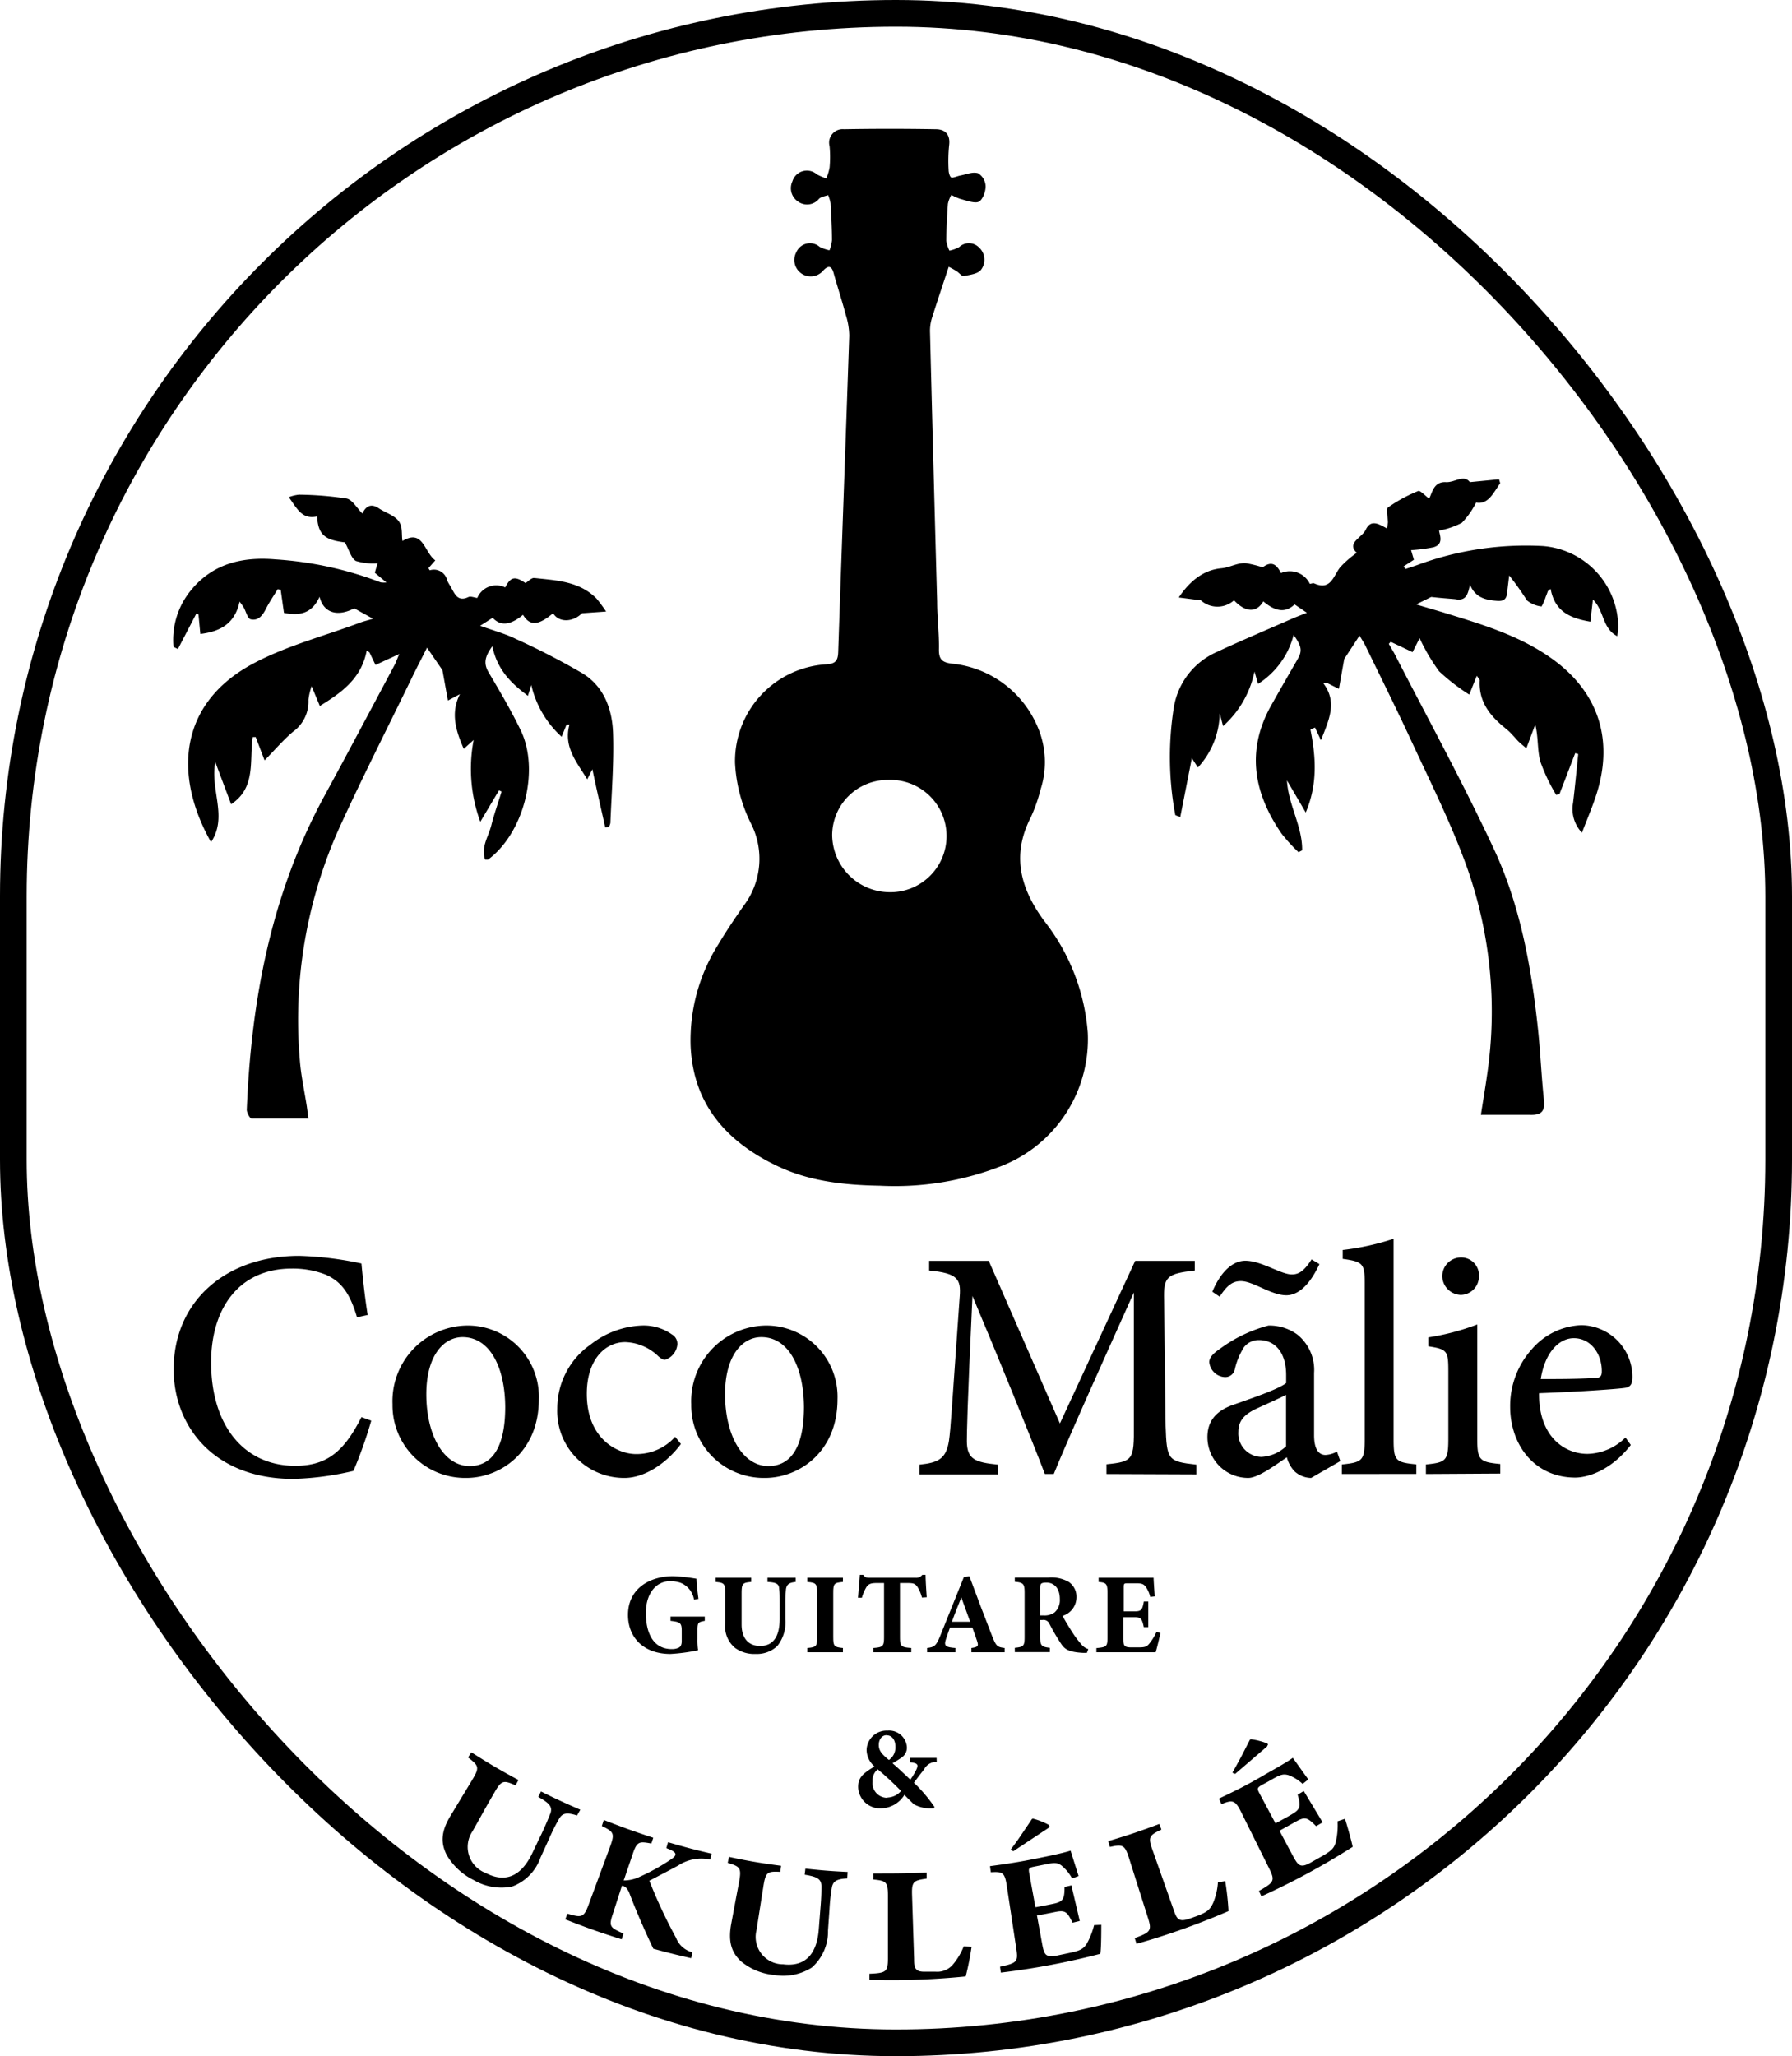 <svg id="Calque_1" data-name="Calque 1" xmlns="http://www.w3.org/2000/svg" viewBox="0 0 201.43 231.02"><defs><style>.cls-1{fill:none;stroke:#000;stroke-miterlimit:10;stroke-width:3px;}</style></defs><path d="M104.78,298.76c-.73.13-.82.18-.82,1.05v1a7.89,7.89,0,0,0,.07,1.25,20.23,20.23,0,0,1-3.11.42c-3,0-4.77-1.84-4.77-4.39,0-2.9,2.36-4.35,5.1-4.35a20.4,20.4,0,0,1,2.6.29c0,.57.13,1.55.22,2.26l-.5.09a2.44,2.44,0,0,0-1.58-1.92,3.71,3.71,0,0,0-1.1-.16c-1.56,0-2.73,1.35-2.73,3.57s.8,4.06,2.91,4.06a1.73,1.73,0,0,0,.83-.18c.19-.12.29-.34.29-.74v-1.13c0-.9-.18-1-1.26-1.12v-.48h3.85Z" transform="translate(-25.56 -116.65)"></path><path d="M115,294.39c-.82.08-1,.33-1.09.79a15.35,15.35,0,0,0-.07,1.72v1.69a4.26,4.26,0,0,1-.91,3,3.34,3.34,0,0,1-2.42.89,3.69,3.69,0,0,1-2.31-.67,3.1,3.1,0,0,1-1.11-2.79v-3.26c0-1.19-.11-1.28-1.09-1.37v-.47h4v.47c-1,.09-1.08.18-1.08,1.37v3.42c0,1.45.7,2.4,2.08,2.4,1.53,0,2.2-1.13,2.2-3.07V296.9c0-.88,0-1.35-.06-1.73,0-.6-.41-.73-1.31-.78v-.47H115Z" transform="translate(-25.56 -116.65)"></path><path d="M116.31,302.29v-.48c1-.09,1.1-.17,1.1-1.25v-4.91c0-1.08-.13-1.18-1.1-1.26v-.47h4v.47c-1,.09-1.09.18-1.09,1.26v4.91c0,1.07.11,1.15,1.09,1.25v.48Z" transform="translate(-25.56 -116.65)"></path><path d="M129.19,296.14a3.93,3.93,0,0,0-.55-1.26c-.23-.27-.34-.37-1.1-.37h-.82v6.05c0,1.08.13,1.16,1.27,1.25v.48h-4.27v-.48c1.09-.09,1.21-.17,1.21-1.25v-6.05h-.79c-.72,0-.92.11-1.17.42a5.08,5.08,0,0,0-.53,1.23H122c.09-.94.18-2,.21-2.57h.39c.19.3.34.33.73.33h5.15a.85.85,0,0,0,.75-.33h.37c0,.55.07,1.68.13,2.52Z" transform="translate(-25.56 -116.65)"></path><path d="M134.75,302.29v-.48c.81-.11.81-.26.63-.81-.13-.39-.33-1-.52-1.48h-2.52c-.14.4-.32.89-.45,1.29-.27.81,0,.91,1.06,1v.48h-3.18v-.48c.81-.1,1-.22,1.45-1.3l2.68-6.66.62-.11c.83,2.24,1.7,4.53,2.54,6.68.47,1.2.59,1.29,1.43,1.39v.48Zm-1.13-6.16c-.37.93-.73,1.79-1.06,2.73h2.05Z" transform="translate(-25.56 -116.65)"></path><path d="M147.73,302.36h-.38c-1.64-.08-2.12-.42-2.5-1a23.24,23.24,0,0,1-1.33-2.27.72.72,0,0,0-.78-.43h-.26v1.88c0,1,.13,1.14,1.09,1.25v.48h-3.94v-.48c1-.1,1.1-.21,1.1-1.25v-4.93c0-1-.13-1.16-1.1-1.24v-.47h3.74a3.94,3.94,0,0,1,2.33.49,2,2,0,0,1,.86,1.71A2.19,2.19,0,0,1,145,298.2c.19.39.7,1.23,1.08,1.82a10.42,10.42,0,0,0,1,1.34,1.58,1.58,0,0,0,.81.57Zm-4.9-4.21a1.93,1.93,0,0,0,1.26-.33,1.85,1.85,0,0,0,.6-1.51c0-1.36-.78-1.85-1.5-1.85-.35,0-.52.05-.6.13s-.11.23-.11.49v3.07Z" transform="translate(-25.56 -116.65)"></path><path d="M156,300.1c-.06.35-.42,1.83-.54,2.19H148.8v-.47c1.17-.11,1.25-.18,1.25-1.26v-4.92c0-1.09-.16-1.17-1-1.25v-.47h4.18c1.36,0,1.81,0,2,0,0,.23.07,1.29.13,2.09l-.51.06a3.18,3.18,0,0,0-.55-1.2c-.23-.25-.4-.33-1.06-.33h-.83c-.49,0-.54,0-.54.46v2.69h1.26c.72,0,.85-.19,1-1.1h.5v2.87h-.5c-.21-.95-.31-1.11-1.06-1.11h-1.24v2.22c0,.88,0,1.16.82,1.17h.91c.73,0,.92-.09,1.2-.44a5.88,5.88,0,0,0,.79-1.29Z" transform="translate(-25.56 -116.65)"></path><path d="M90.42,320.63c-1.2-.4-1.66-.23-2,.34a21.35,21.35,0,0,0-1.11,2.21l-1,2.19a5.33,5.33,0,0,1-3.21,3.25,6.17,6.17,0,0,1-4.32-.75,7.17,7.17,0,0,1-3-2.79c-.69-1.34-.66-2.64.41-4.4l2.42-4c.88-1.45.79-1.64-.44-2.57l.37-.58c2.08,1.32,3.15,1.95,5.3,3.11l-.33.6c-1.37-.6-1.59-.59-2.42.89-1,1.7-1.45,2.56-2.41,4.26a3.13,3.13,0,0,0,1.48,4.7c2.35,1.22,4.09.21,5.26-2.29.4-.83.59-1.25,1-2.08.54-1.15.78-1.78,1-2.3.29-.79-.14-1.19-1.35-1.88l.3-.61c1.75.87,2.64,1.28,4.42,2.05Z" transform="translate(-25.56 -116.65)"></path><path d="M93.43,321.13c2.2.86,3.32,1.26,5.56,2l-.21.65c-1.39-.26-1.62-.25-2.11,1.21l-1,2.94a4.2,4.2,0,0,0,1.83-.43,23.1,23.1,0,0,0,3.57-2c.61-.42.57-.72-.27-1.07l-.34-.14.19-.66c2,.58,2.93.83,4.9,1.29l-.15.66a4.73,4.73,0,0,0-3.59.66c-.95.52-2.15,1.14-3.26,1.72a57,57,0,0,0,3,6.41A2.66,2.66,0,0,0,103.4,336l-.15.66c-1.71-.39-2.56-.6-4.25-1.06-.61-1.26-1.82-3.93-2.66-6.16-.25-.66-.53-.87-.87-.92l-1,3.09c-.5,1.48-.38,1.6,1.17,2.28l-.2.65c-2.56-.81-3.83-1.26-6.34-2.24l.24-.64c1.6.47,1.84.45,2.38-1l2.43-6.57c.53-1.45.39-1.63-.94-2.28Z" transform="translate(-25.56 -116.65)"></path><path d="M120.79,327.7c-1.24.05-1.6.37-1.72,1a20.88,20.88,0,0,0-.27,2.45l-.17,2.41a5.37,5.37,0,0,1-1.83,4.16,6,6,0,0,1-4.21.83,6.82,6.82,0,0,1-3.73-1.53c-1.08-1-1.48-2.22-1.1-4.25.34-1.83.51-2.75.86-4.58.31-1.67.16-1.81-1.26-2.24l.14-.67c2.33.49,3.51.69,5.86,1l-.09.68c-1.46-.07-1.65,0-1.91,1.69-.31,1.94-.46,2.91-.76,4.84a3.08,3.08,0,0,0,3,3.86c2.55.31,3.81-1.24,4-4l.18-2.3c.11-1.26.11-1.94.11-2.48,0-.84-.54-1.07-1.88-1.29l.08-.68c1.89.2,2.84.28,4.75.37Z" transform="translate(-25.56 -116.65)"></path><path d="M134.77,335.39a32.44,32.44,0,0,1-.66,3.32,83.21,83.21,0,0,1-10.82.38v-.68c1.91-.08,2.08-.23,2.08-1.77,0-2.81,0-4.21,0-7,0-1.55-.2-1.68-1.65-1.82l0-.68c2.39,0,3.59,0,6-.1l0,.68c-1.5.21-1.69.33-1.64,1.88l.23,7.14c0,1,.09,1.48,1.28,1.44,0,0,1,0,1.12,0a2.31,2.31,0,0,0,2-.85,7.47,7.47,0,0,0,1.18-2Z" transform="translate(-25.56 -116.65)"></path><path d="M149.35,332.91c0,.51,0,2.71-.11,3.26a84,84,0,0,1-11.18,2.11l-.09-.66c1.94-.42,2.05-.55,1.82-2.08-.42-2.78-.63-4.17-1.06-7-.23-1.54-.48-1.61-1.8-1.54l-.09-.68c2.48-.33,3.71-.54,6.17-1.05,2-.41,2.63-.61,2.89-.69.1.32.55,1.76.9,2.85l-.73.27a4.85,4.85,0,0,0-1.22-1.47c-.42-.28-.7-.33-1.67-.13l-1.24.25c-.73.14-.8.18-.68.8.27,1.52.41,2.27.69,3.79.79-.15,1.18-.22,2-.39,1.12-.23,1.27-.55,1.27-1.89l.77-.18.94,4-.81.19c-.62-1.26-.83-1.43-2-1.19-.79.16-1.18.24-2,.38l.57,3.12c.23,1.25.34,1.63,1.67,1.39l1.51-.32c1.19-.25,1.48-.47,1.84-1a8.35,8.35,0,0,0,.83-2.1Z" transform="translate(-25.56 -116.65)"></path><path d="M163.28,328a31.37,31.37,0,0,1,.37,3.37,83.22,83.22,0,0,1-10.34,3.68l-.2-.65c1.82-.66,1.94-.85,1.47-2.32-.85-2.68-1.27-4-2.12-6.69-.47-1.47-.7-1.54-2.14-1.23l-.19-.65c2.31-.69,3.47-1.08,5.74-1.93l.24.63c-1.39.66-1.53.84-1,2.3l2.38,6.74c.33.95.53,1.38,1.67,1,.05,0,1-.35,1.08-.38,1.17-.45,1.39-.8,1.69-1.44a7.22,7.22,0,0,0,.53-2.29Z" transform="translate(-25.56 -116.65)"></path><path d="M176.74,321c.17.47.77,2.6.87,3.15a82.27,82.27,0,0,1-10.26,5.56l-.28-.6c1.75-1,1.82-1.16,1.14-2.55l-3.13-6.3c-.69-1.41-1-1.39-2.22-.91l-.29-.62c2.31-1.09,3.45-1.68,5.69-3,1.81-1,2.39-1.42,2.62-1.58l1.74,2.43-.64.5a4.69,4.69,0,0,0-1.63-1c-.5-.12-.78-.09-1.67.41-.45.26-.68.39-1.14.63-.66.37-.72.44-.42,1l1.81,3.39c.73-.39,1.09-.58,1.81-1,1-.58,1.07-.93.68-2.22l.69-.41,2.12,3.52-.73.43c-1-1-1.24-1.1-2.32-.49l-1.8,1c.6,1.12.89,1.68,1.49,2.79s.83,1.45,2,.8l1.38-.78c1.09-.63,1.3-.93,1.47-1.6a8,8,0,0,0,.19-2.27Z" transform="translate(-25.56 -116.65)"></path><path d="M130.85,314.61a1.53,1.53,0,0,0-1.42.84c-.37.47-.74.94-1.14,1.5a16.67,16.67,0,0,1,2.31,2.72l-.06.15a4,4,0,0,1-2.26-.45c-.17-.17-.59-.58-1.06-1.06a3.14,3.14,0,0,1-2.52,1.51,2.47,2.47,0,0,1-2.68-2.4c0-1.08.58-1.54,1.84-2.3a2.51,2.51,0,0,1-.89-1.86,2.25,2.25,0,0,1,2.36-2.17A2,2,0,0,1,127.5,313a1.32,1.32,0,0,1-.57,1.1,12,12,0,0,1-1.05.66c.36.29,1.13,1,2,1.84a7,7,0,0,0,.66-1.08c.27-.57.24-.78-.7-.87v-.49h3Zm-5.53,4a2.08,2.08,0,0,0,1.52-.74,34.63,34.63,0,0,0-2.62-2.43,1.59,1.59,0,0,0-.58,1.36A1.65,1.65,0,0,0,125.32,318.64Zm-.11-7c-.53,0-.87.49-.87,1.09s.28,1,1.14,1.69a1.71,1.71,0,0,0,.73-1.5C126.21,312.24,125.9,311.62,125.21,311.62Z" transform="translate(-25.56 -116.65)"></path><path d="M132.2,146.63c-.7,2.11-1.33,4-1.9,5.8a4.85,4.85,0,0,0-.2,1.61q.38,15.09.8,30.2c0,1.81.24,3.62.2,5.43,0,1.12.42,1.4,1.43,1.54a11.71,11.71,0,0,1,9.58,6.92,10,10,0,0,1,.4,7.27,17.43,17.43,0,0,1-1.09,3.09c-2.18,4.26-1.17,8,1.53,11.65a23.16,23.16,0,0,1,4.88,12.53,15.31,15.31,0,0,1-9.74,15,32.89,32.89,0,0,1-13.6,2.2c-4-.07-7.93-.48-11.57-2.22-5.68-2.71-9.44-6.91-9.73-13.48a20.16,20.16,0,0,1,3.11-11.41c.88-1.48,1.85-2.91,2.84-4.33a8.74,8.74,0,0,0,.92-9.08,17.11,17.11,0,0,1-1.88-7,10.91,10.91,0,0,1,10.27-11.06c1.08-.07,1.3-.45,1.33-1.43.4-11.83.84-23.67,1.24-35.5a8.07,8.07,0,0,0-.39-2.33c-.41-1.57-.93-3.12-1.36-4.68-.25-.94-.68-.84-1.2-.27a1.84,1.84,0,0,1-3-2.09,1.67,1.67,0,0,1,2.63-.6,4.33,4.33,0,0,0,1.1.38,4.09,4.09,0,0,0,.28-1.12c0-1.39-.08-2.78-.16-4.16a3.89,3.89,0,0,0-.28-.92c-.32.13-.73.17-1,.4a1.74,1.74,0,0,1-2.4.31,1.8,1.8,0,0,1-.61-2.25,1.7,1.7,0,0,1,2.75-.79,5.92,5.92,0,0,0,1.06.45,5.6,5.6,0,0,0,.37-1.21,12.84,12.84,0,0,0,0-2.4,1.52,1.52,0,0,1,1.61-1.91q5.16-.09,10.31,0c1.07,0,1.67.59,1.52,1.8a17.21,17.21,0,0,0-.06,2.78c0,.3.14.8.32.85s.65-.16,1-.23c.66-.12,1.39-.45,2-.25a1.79,1.79,0,0,1,.84,1.47c0,.62-.35,1.55-.8,1.74s-1.37-.15-2.05-.33a6.08,6.08,0,0,1-1-.45,3.29,3.29,0,0,0-.39,1c-.1,1.39-.17,2.78-.18,4.16a3.9,3.9,0,0,0,.35,1.1,3.78,3.78,0,0,0,1.1-.4,1.59,1.59,0,0,1,2.18,0,1.87,1.87,0,0,1,.29,2.53c-.33.48-1.27.59-2,.73-.21,0-.5-.4-.78-.56A7.91,7.91,0,0,0,132.2,146.63Zm-6.83,57.65a6.23,6.23,0,0,0-6.27,6.21,6.49,6.49,0,0,0,6.33,6.4,6.31,6.31,0,1,0-.06-12.61Z" transform="translate(-25.56 -116.65)"></path><path d="M186.44,183.72l-1.7.84c1.14.34,2,.59,2.95.87,4.27,1.32,8.58,2.56,12.28,5.2,5.24,3.73,7,9.08,5.05,15.23-.45,1.42-1.05,2.8-1.64,4.35a3.86,3.86,0,0,1-1-3.36c.22-1.83.39-3.65.58-5.48l-.34-.1-1.76,4.58-.37.12a20.48,20.48,0,0,1-1.79-3.76c-.35-1.3-.21-2.72-.57-4.16l-1,2.68c-.39-.34-.73-.6-1-.89s-.78-.9-1.24-1.27c-1.77-1.41-3.14-3-3-5.49,0-.1-.12-.2-.33-.5-.3.74-.53,1.33-.85,2.11a23,23,0,0,1-3.39-2.62,22.1,22.1,0,0,1-2.19-3.72l-.79,1.57-2.46-1.16-.21.23c.2.35.39.69.58,1,3.75,7.3,7.71,14.51,11.18,21.94,3,6.38,4.25,13.3,5,20.29.29,2.68.39,5.38.68,8.06.13,1.25-.33,1.66-1.51,1.63-1.81,0-3.61,0-5.58,0,.23-1.5.49-3,.69-4.44A48.45,48.45,0,0,0,190.42,214c-1.72-4.77-4-9.33-6.17-14-1.66-3.59-3.43-7.14-5.16-10.7-.19-.4-.44-.77-.71-1.24l-1.72,2.63c-.16.9-.37,2.06-.6,3.36l-1.4-.7-.36.06c1.62,2.13.64,4.13-.26,6.41l-.67-1.43-.51.24c.62,3.09.82,6.14-.53,9.31l-2.11-3.61c.15,2.76,1.74,5.14,1.71,7.86l-.41.21a19.6,19.6,0,0,1-1.9-2.08c-3.1-4.5-4-9.22-1.27-14.24,1-1.78,2-3.52,3-5.25.59-1,.6-1.46-.38-2.84a9.25,9.25,0,0,1-4,5.5l-.4-1.39a11.22,11.22,0,0,1-3.53,6.13l-.38-1.43a9.2,9.2,0,0,1-2.45,6.08l-.68-1.05c-.42,2.13-.85,4.34-1.3,6.6a3.37,3.37,0,0,1-.56-.2,35.4,35.4,0,0,1-.15-12.19,8.25,8.25,0,0,1,4.8-6.13c2.89-1.35,5.84-2.58,8.76-3.87l1.38-.54-1.38-.94c-1,.95-2.1.85-3.52-.34-.76,1.3-2,1.25-3.29-.12a2.8,2.8,0,0,1-3.73,0l-2.48-.32c1.33-2,2.92-3.11,4.77-3.28,1-.09,1.84-.66,2.81-.57a13.68,13.68,0,0,1,1.85.46c.8-.6,1.47-.59,2.05.65a2.5,2.5,0,0,1,3.25,1.2c.16,0,.35-.1.48-.05,1.87.84,2.15-.78,2.91-1.78a11.35,11.35,0,0,1,1.89-1.65c-1.19-1.11.56-1.68,1-2.58.59-1.25,1.49-.63,2.39-.16a6.4,6.4,0,0,0,.11-.66c0-.58-.24-1.49,0-1.69a16.7,16.7,0,0,1,3.4-1.85c.24-.09.76.51,1.23.85.35-.61.48-1.93,1.9-1.85,1,.05,2-.9,2.68,0l3.28-.32.13.44c-.77,1.09-1.35,2.43-2.71,2.18a9.29,9.29,0,0,1-1.6,2.27,8.92,8.92,0,0,1-2.56.87c.07.53.56,1.55-.65,1.88a17.9,17.9,0,0,1-2.5.32l.32,1.08-1.15.74.2.3,1.23-.41A35.21,35.21,0,0,1,199,178a9.19,9.19,0,0,1,8.46,9.13c0,.28-.06.55-.11,1-1.71-.88-1.45-2.87-2.74-4.12l-.28,2.49c-2.19-.38-4-1.08-4.47-3.69l-.3.24c-.08.2-.15.42-.24.62a6.22,6.22,0,0,1-.48,1.12,3.1,3.1,0,0,1-1.64-.68,33.31,33.31,0,0,0-2-2.81l-.24,2c-.07.67-.38.91-1.1.86-1.3-.09-2.47-.35-3.07-1.83-.22,1.05-.41,1.89-1.66,1.64C188.36,183.9,187.56,183.85,186.44,183.72Z" transform="translate(-25.56 -116.65)"></path><path d="M69,182.09,67.69,181l.31-1.06a6.63,6.63,0,0,1-2.43-.26c-.54-.31-.75-1.21-1.24-2.09-2.3-.28-3-.88-3.13-2.92-1.73.39-2.28-.95-3.18-2.16a4.41,4.41,0,0,1,1.15-.28,38.07,38.07,0,0,1,5.34.43c.66.13,1.16,1.07,1.78,1.68.31-.63.84-1.26,1.85-.58.73.49,1.7.76,2.21,1.41s.32,1.46.45,2.26c2.34-1.4,2.43,1.28,3.69,2.18l-.77.87c.07.11.13.24.16.24a1.52,1.52,0,0,1,1.94,1.13c.13.31.33.58.49.88.41.76.77,1.54,1.9,1,.25-.12.65.06,1,.1a2.31,2.31,0,0,1,3.14-1.18c.61-1.2,1.09-1.3,2.28-.49.33-.21.67-.61,1-.57,2.49.27,5.07.36,7,2.33a17.74,17.74,0,0,1,1.06,1.44l-2.71.19c-1,1-2.57,1.1-3.25,0-1.67,1.4-2.61,1.45-3.38.18-1.43,1.18-2.53,1.29-3.41.33l-1.41.9c1.41.51,2.78.87,4,1.47a83,83,0,0,1,7.5,3.87c2.43,1.48,3.35,4.05,3.44,6.72.11,3.36-.17,6.73-.3,10.1a1.42,1.42,0,0,1-.17.44l-.41.05c-.48-2.19-1-4.37-1.44-6.53l-.58,1.13c-1.17-1.92-2.69-3.62-2-6.14h-.33l-.55,1.36a11.28,11.28,0,0,1-3.41-5.82l-.38,1.22c-1.86-1.39-3.44-2.9-4-5.57-.85,1.17-1,1.93-.43,2.91,1.27,2.14,2.53,4.28,3.61,6.51,2.19,4.51.36,11.58-3.66,14.55,0,0-.16,0-.33,0-.49-1.39.37-2.57.69-3.83s.77-2.54,1.16-3.81l-.29-.14-2.1,3.53a17.26,17.26,0,0,1-.75-9.19l-1.11,1c-.87-2-1.52-4-.43-6.15l-1.35.72-.62-3.42-1.73-2.52c-.59,1.17-1.12,2.19-1.63,3.23-2.74,5.65-5.59,11.24-8.2,16.95a52.55,52.55,0,0,0-4.47,26.12c.13,1.76.52,3.5.79,5.25.06.44.12.88.19,1.35-2.22,0-4.31,0-6.39,0-.21,0-.56-.68-.55-1,.5-12.35,2.75-24.26,8.73-35.25,2.66-4.88,5.26-9.8,7.88-14.7.15-.28.25-.58.53-1.24l-2.67,1.23-.68-1.41-.31-.21c-.58,3.13-2.81,4.72-5.27,6.23l-.92-2.22a6.76,6.76,0,0,0-.36,1.53,4.17,4.17,0,0,1-1.73,3.58c-1.08.91-2,2-3.2,3.22l-1-2.62-.33,0c-.4,2.63.41,5.68-2.43,7.55l-1.78-4.74c-.6,3.17,1.43,6.14-.48,9-4.34-7.72-3.47-15.7,4.77-20.08,3.75-2,8-3.09,12-4.59.41-.15.84-.25,1.44-.43L65.38,185c-1.8.94-3.43.6-3.9-1.3-.85,1.9-2.26,2.16-4,1.81l-.37-2.6-.33-.07c-.45.74-.94,1.45-1.33,2.22s-.88,1.37-1.72,1.17c-.34-.09-.51-.86-.77-1.32a7,7,0,0,0-.47-.66c-.53,2.46-2.14,3.35-4.41,3.63l-.21-2.2-.23-.11-2.08,4-.5-.24A8.77,8.77,0,0,1,47,183c2.47-3.06,5.87-3.82,9.55-3.5a40.22,40.22,0,0,1,11.8,2.58A2.58,2.58,0,0,0,69,182.09Z" transform="translate(-25.56 -116.65)"></path><path d="M67.29,276.27a48.05,48.05,0,0,1-2,5.64,32.68,32.68,0,0,1-6.76.9c-9,0-13.45-6-13.45-12.31,0-7.55,5.74-12.75,14.11-12.75a38.1,38.1,0,0,1,7,.86c.15,1.67.41,4,.7,5.78l-1.2.26c-.75-2.54-1.67-4-3.57-4.81a10.19,10.19,0,0,0-3.76-.66c-5.95,0-9.07,4.49-9.07,10.53,0,7.06,3.65,11.63,9.46,11.63,3.65,0,5.53-1.71,7.44-5.47Z" transform="translate(-25.56 -116.65)"></path><path d="M78,265.58a8,8,0,0,1,8.13,8.28c0,6-4.4,8.84-8.15,8.84a8.16,8.16,0,0,1-8.3-8.28A8.5,8.5,0,0,1,78,265.58Zm-.44,1.3c-2.13,0-4.08,2.08-4.08,6.41,0,4.67,2,8.08,4.87,8.08,2.13,0,4-1.53,4-6.65C82.32,270.26,80.62,266.88,77.55,266.88Z" transform="translate(-25.56 -116.65)"></path><path d="M102.1,278.89c-1.64,2.2-4.11,3.81-6.33,3.81a7.51,7.51,0,0,1-7.57-7.78,8.75,8.75,0,0,1,3.74-7.2,9.91,9.91,0,0,1,5.75-2.14,5.51,5.51,0,0,1,3.4,1,1.22,1.22,0,0,1,.61,1.12,2,2,0,0,1-1.39,1.73c-.2,0-.36-.08-.72-.37a5.62,5.62,0,0,0-3.75-1.62c-2.25,0-4.32,1.95-4.32,5.81,0,5.1,3.49,6.77,5.53,6.77a5.81,5.81,0,0,0,4.4-1.94Z" transform="translate(-25.56 -116.65)"></path><path d="M111.58,265.58a8,8,0,0,1,8.12,8.28c0,6-4.4,8.84-8.15,8.84a8.15,8.15,0,0,1-8.29-8.28A8.5,8.5,0,0,1,111.58,265.58Zm-.44,1.3c-2.14,0-4.08,2.08-4.08,6.41,0,4.67,2,8.08,4.87,8.08,2.13,0,4-1.53,4-6.65C115.9,270.26,114.21,266.88,111.14,266.88Z" transform="translate(-25.56 -116.65)"></path><path d="M149.93,282.26v-1.09c3-.3,3.11-.53,3.08-4.36l0-14.94c-3,6.68-7.48,16.6-9,20.39h-1c-1.46-3.84-5.36-13.4-8.14-20-.6,12.68-.63,15.49-.63,16.3,0,2.05.93,2.39,3.49,2.65v1.09h-8.82v-1.09c2.13-.22,3-.65,3.32-2.69.21-1.53.27-3,1.21-16.24.14-1.89-.21-2.58-3.44-2.88v-1.09h6.7l8,18.27,8.46-18.27h6.7v1.09c-3.14.36-3.53.68-3.45,3.33l.17,14.12c.13,3.83.25,4,3.45,4.36v1.09Z" transform="translate(-25.56 -116.65)"></path><path d="M172.94,282.7a2.82,2.82,0,0,1-1.83-.71,3.5,3.5,0,0,1-.9-1.61c-1.46,1-3.27,2.32-4.34,2.32a4.58,4.58,0,0,1-4.59-4.58c0-1.83,1-3,3-3.67,2.24-.79,5-1.73,5.85-2.41v-.9c0-2.49-1.21-3.93-3.07-3.93a2.09,2.09,0,0,0-1.69.83,7.92,7.92,0,0,0-1,2.41,1.1,1.1,0,0,1-1.16.92,1.85,1.85,0,0,1-1.72-1.68c0-.54.47-1,1.23-1.52a16,16,0,0,1,5.42-2.59,5.35,5.35,0,0,1,3.23,1,5.1,5.1,0,0,1,1.9,4.33v7c0,1.71.62,2.21,1.28,2.21a2.91,2.91,0,0,0,1.29-.38l.38,1.07Zm-11.11-20.92c1.1-2.59,2.52-3.48,3.71-3.48,1.81,0,4,1.54,5.23,1.54.76,0,1.37-.36,2.22-1.69l.88.53c-1.27,2.73-2.64,3.5-3.72,3.5-1.71,0-3.73-1.59-5.11-1.59-.82,0-1.49.35-2.38,1.75Zm8.29,11.59c-.78.4-2.35,1.1-3.18,1.48-1.36.62-2.18,1.31-2.18,2.66a2.64,2.64,0,0,0,2.59,2.83,4.4,4.4,0,0,0,2.77-1.19Z" transform="translate(-25.56 -116.65)"></path><path d="M176.39,282.26v-1.07c2.31-.24,2.57-.43,2.57-2.85V260.82c0-2.19-.19-2.41-2.47-2.73v-1a28.65,28.65,0,0,0,5.72-1.26v22.5c0,2.44.2,2.62,2.55,2.85v1.07Z" transform="translate(-25.56 -116.65)"></path><path d="M185.84,282.26v-1.07c2.27-.23,2.52-.41,2.52-2.94v-7.53c0-2.32-.13-2.47-2.25-2.81v-1a27,27,0,0,0,5.5-1.45v12.74c0,2.51.23,2.71,2.59,2.94v1.07Zm3.93-20.12a2.15,2.15,0,0,1-2.09-2.07,2.11,2.11,0,0,1,2.12-2.14,2,2,0,0,1,2,2.14A2.08,2.08,0,0,1,189.77,262.14Z" transform="translate(-25.56 -116.65)"></path><path d="M208.87,279c-2.34,3-5,3.66-6.24,3.66-4.58,0-7.32-3.68-7.32-7.95a9.53,9.53,0,0,1,2.46-6.5,7.7,7.7,0,0,1,5.55-2.67,5.82,5.82,0,0,1,5.73,5.77c0,.72-.13,1.11-.7,1.25-.73.15-5.54.47-9.79.62C198.5,278,201.37,280,204,280a6.24,6.24,0,0,0,4.27-1.84Zm-6.41-12c-1.66,0-3.25,1.62-3.71,4.59,2,0,3.91,0,6-.11.64,0,.86-.17.86-.74C205.63,268.81,204.41,267,202.46,267Z" transform="translate(-25.56 -116.65)"></path><rect class="cls-1" x="1.5" y="1.5" width="198.43" height="228.02" rx="99.21"></rect><path d="M143.45,322l0,0-4,2.65c-.06-.09-.23-.1-.27-.21.39-.52.75-1,1.11-1.54s.82-1.2,1.22-1.81a.18.18,0,0,1,.23-.09,7.76,7.76,0,0,1,1.65.65.33.33,0,0,1,.13.13C143.56,321.85,143.52,321.91,143.45,322Z" transform="translate(-25.56 -116.65)"></path><path d="M168,312.86l0,0-3.61,3.1c-.07-.07-.24-.06-.29-.17.32-.56.62-1.1.92-1.66s.66-1.29,1-1.94a.18.18,0,0,1,.22-.12,7.73,7.73,0,0,1,1.7.44.36.36,0,0,1,.15.12C168.06,312.74,168,312.8,168,312.86Z" transform="translate(-25.56 -116.65)"></path></svg>